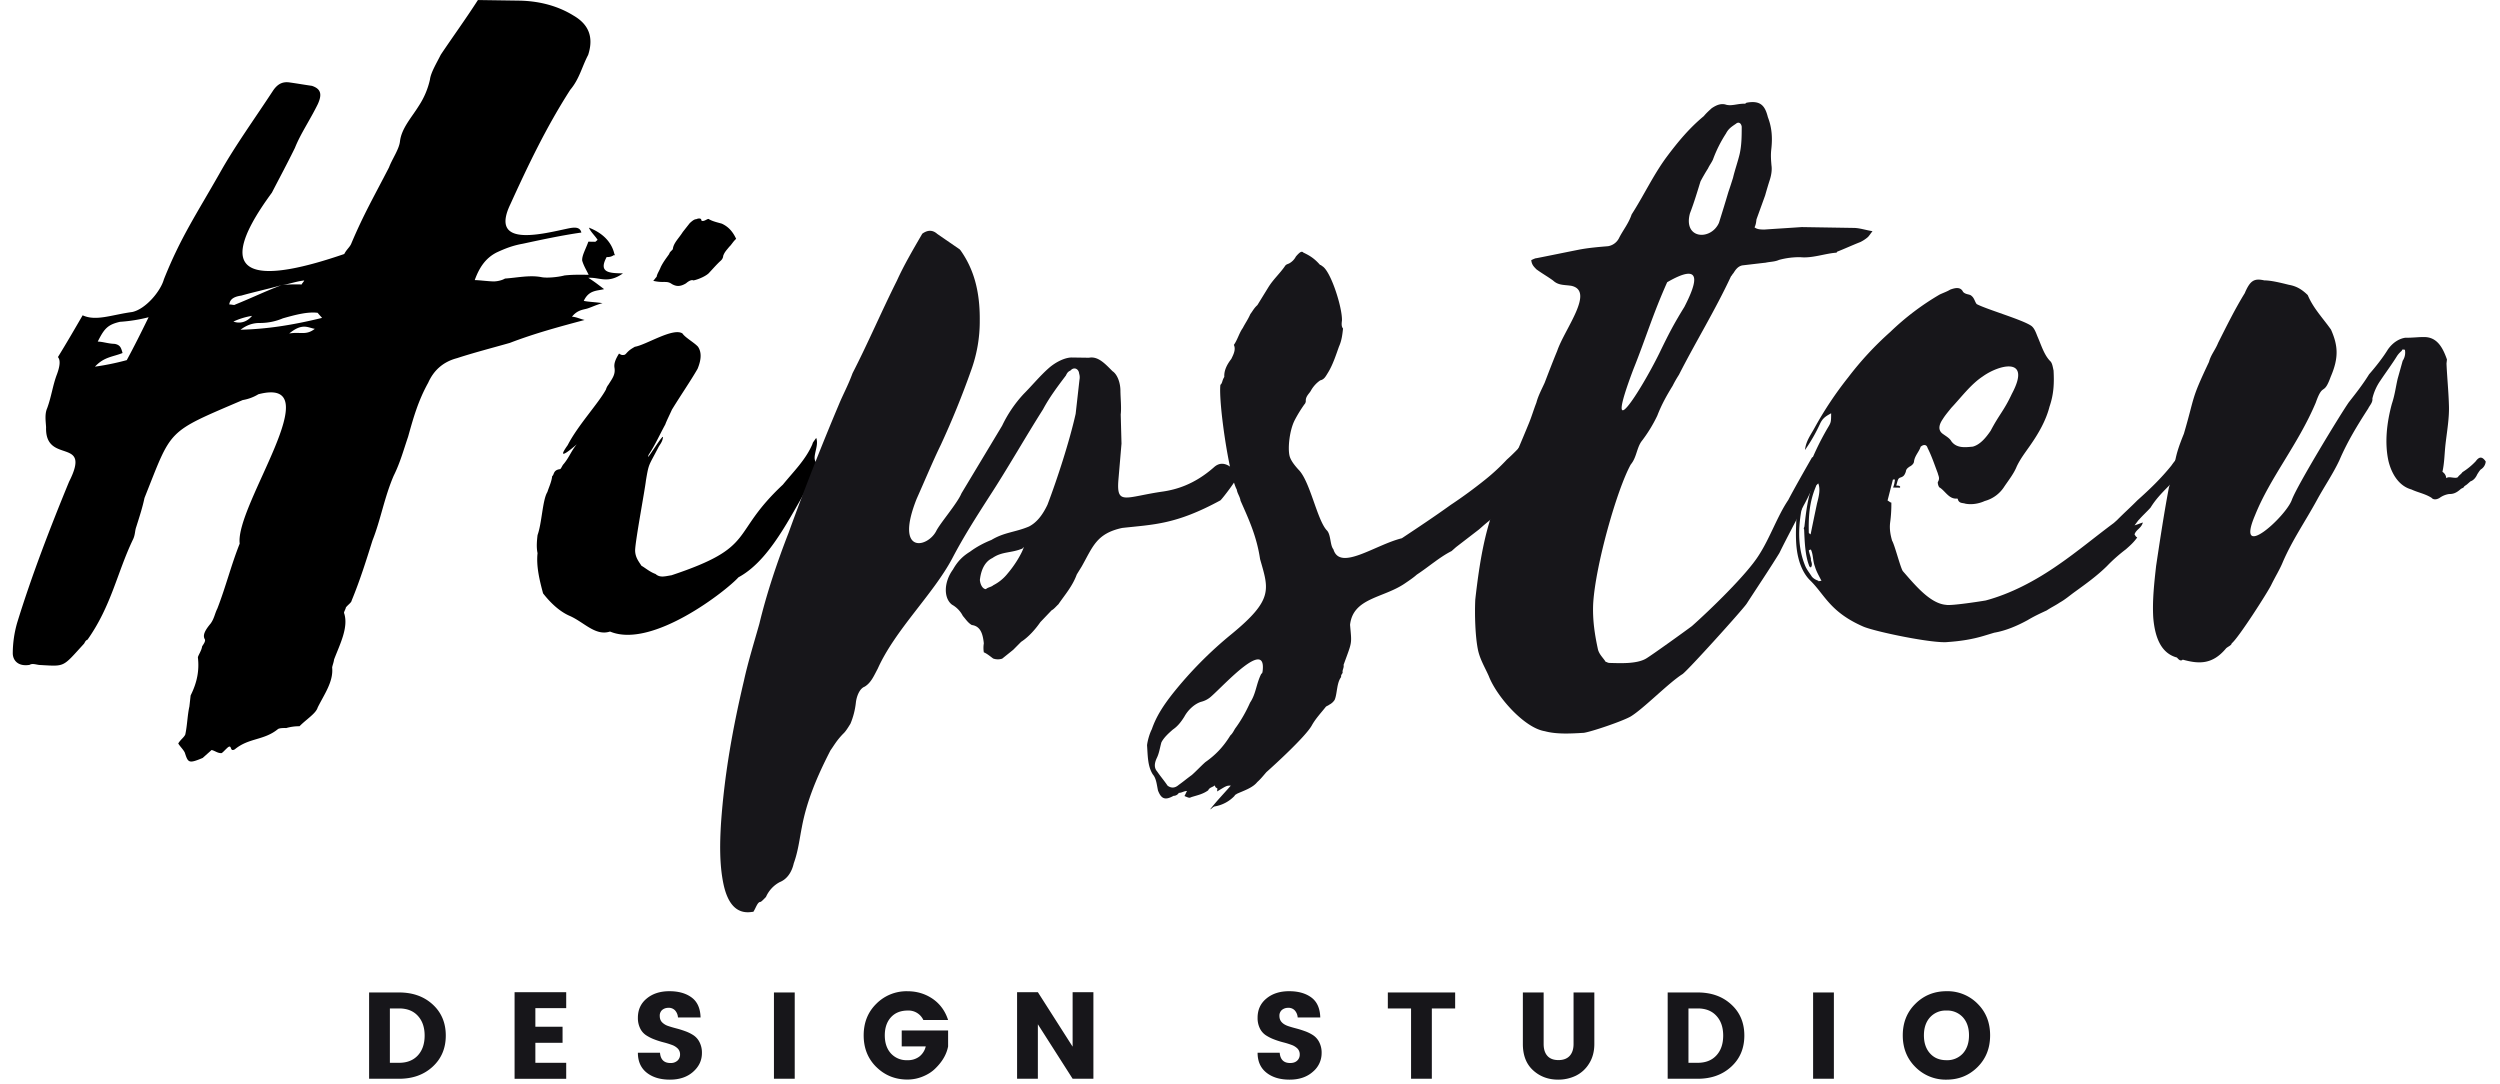<svg xmlns="http://www.w3.org/2000/svg" width="83" height="36" fill="none"><path fill="currentColor" d="M10.452 10.917c-.229-.036-.41-.206-.85.155.374-.063.558.074.85-.155Zm.093-.532c-.329-.039-.706.057-1.152.183a1.929 1.929 0 0 1-.75.155c-.233-.004-.44.06-.658.224.835-.02 1.68-.141 2.708-.393-.06-.067-.09-.1-.148-.169Zm-2.175.101a2.34 2.34 0 0 0-.621.19c.191.07.429.04.62-.19Zm-.359-.672c-.203.029-.376.094-.399.294.1 0 .163.035.2.002.558-.224 1.016-.45 1.537-.643.236-.03.436-.026.668-.023.004-.032.078-.1.082-.132-.27.029-.514.125-.75.155-.447.127-.89.22-1.338.347Zm-4.026.87c-.41.094-.525.226-.74.657.167.002.359.072.559.075.195.036.217.137.265.304-.313.128-.613.124-.916.453a8.502 8.502 0 0 0 1.056-.217c.251-.464.466-.894.725-1.424a5.117 5.117 0 0 1-.95.152ZM6.146 25.02c-.022-.1-.173-.237-.228-.337.08-.133.188-.197.233-.296.066-.3.07-.634.137-.932l.041-.366c.215-.43.292-.828.241-1.263.007-.066.125-.231.14-.365.04-.066.119-.164.093-.232-.085-.134 0-.3.192-.53.119-.165.137-.33.222-.497.282-.728.463-1.458.741-2.154-.158-1.27 3.055-5.588.62-4.959a1.462 1.462 0 0 1-.52.193c-2.554 1.094-2.336.931-3.261 3.25-.07.332-.17.632-.274.963-.049.133-.03.265-.115.43-.521 1.093-.711 2.19-1.502 3.312-.07.031-.074.066-.115.132-.72.787-.617.756-1.444.71-.133-.002-.259-.07-.366-.005-.373.061-.55-.142-.557-.376a3.72 3.72 0 0 1 .148-1.03c.47-1.527 1.08-3.118 1.721-4.675.77-1.52-.805-.544-.763-1.81-.012-.202-.051-.435.037-.633.145-.399.185-.764.326-1.13.097-.265.119-.464.03-.565.285-.463.533-.891.821-1.387.444.206.968-.019 1.643-.109.444-.093.943-.685 1.054-1.085.555-1.391 1.073-2.15 1.861-3.538.5-.892 1.168-1.816 1.771-2.739.16-.23.333-.295.562-.257.262.037.457.072.72.11.321.105.332.304.198.603-.258.528-.577.99-.761 1.455-.259.529-.51.993-.765 1.488-2.278 3.098-.195 2.93 2.402 2.037.085-.165.193-.231.24-.362.408-.962.736-1.524 1.247-2.515.097-.266.333-.596.363-.86.049-.435.388-.796.632-1.192a2.62 2.62 0 0 0 .363-.86c.026-.234.23-.564.36-.828.398-.594.83-1.188 1.233-1.815l1.363.02c.699.011 1.312.187 1.81.496.469.272.69.676.487 1.306-.21.398-.289.796-.595 1.159-.806 1.254-1.417 2.545-1.99 3.803-.696 1.455 1.055.982 1.941.796.17-.032.374-.061.418.14-.643.09-1.36.245-1.94.37-.34.061-.583.157-.865.287-.387.193-.59.524-.735.921.166.003.428.04.628.044.1.001.27-.03.377-.095.403-.027.813-.121 1.204-.048.163.036.532.008.772-.055.27-.029.503-.025.802-.021-.082-.167-.166-.302-.215-.47-.014-.167.109-.364.205-.631.066.002.166.004.232.004.038-.031.038-.031.074-.064-.085-.136-.236-.271-.288-.405.447.173.78.478.86.945l.007-.065a.357.357 0 0 1-.277.095c-.291.53.107.535.54.543-.507.359-.78.121-1.15.148.218.136.34.238.524.375-.24.063-.502.025-.675.39.162.035.361.038.623.075-.239.063-.416.162-.553.192-.137.032-.307.062-.462.26.133.002.258.07.42.107-.823.22-1.647.441-2.482.761-.551.158-1.168.316-1.755.507-.48.127-.78.421-.957.818-.333.595-.5 1.193-.666 1.79-.148.432-.263.862-.478 1.293-.314.729-.43 1.46-.706 2.155-.208.664-.416 1.328-.69 1.99-.007.068-.114.133-.192.23-.008.067-.085.166-.055.2.147.469-.148 1.031-.337 1.528-.012.101-.056.2-.064.267.048.467-.266.895-.48 1.326-.056.199-.378.393-.603.623a1.56 1.56 0 0 0-.44.06c-.1-.001-.199-.003-.27.03-.476.391-.964.285-1.44.678-.178.097-.081-.17-.225-.07-.111.098-.19.197-.222.196-.133-.003-.192-.07-.321-.106l-.296.264c-.455.193-.484.159-.584-.143M24.21 8.194c-.077.099-.15.164-.199.297-.004.034-.01.1-.085.166-.11.098-.225.23-.377.393-.078.1-.358.229-.528.26-.063-.035-.17.03-.245.096-.213.13-.343.094-.468.026-.093-.068-.16-.07-.259-.071a1.345 1.345 0 0 1-.362-.038c.037-.033.078-.1.114-.132.012-.1.09-.2.138-.33.085-.167.162-.265.28-.431.008-.066.115-.131.12-.164.021-.2.206-.363.328-.562l.233-.296c.073-.066.148-.131.214-.13.07-.033.137-.031.166.001-.007.068.06.07.13.036.07-.032.108-.065.137-.032.125.07.288.105.417.142.222.102.369.27.476.505-.11.099-.155.199-.23.264Zm-3.463 3.581.037-.032c.115-.133.185-.164.292-.23.373-.06 1.271-.647 1.582-.442.084.134.398.306.516.441.114.169.122.402-.015.734-.248.428-.526.825-.85 1.352-.09.2-.175.365-.223.497-.166.298-.344.695-.544.992-.177.398.563-.857.46-.526-.012.098-.09.198-.13.265-.34.661-.326.528-.427 1.125-.037.334-.359 2.03-.359 2.33.007.233.125.367.21.502.126.07.277.205.469.274.151.136.325.072.528.042 2.87-.956 1.914-1.339 3.7-3.01.347-.429.758-.822.983-1.353.004-.033.004-.033.122-.197.129.335-.289.795.166.902-.84 1.254-1.543 3.077-2.748 3.726-.38.427-2.864 2.388-4.263 1.8-.484.16-.864-.313-1.34-.52-.318-.138-.62-.409-.883-.747-.117-.434-.231-.904-.183-1.336-.045-.2-.019-.434 0-.6.145-.398.163-1.165.326-1.428.052-.166.137-.332.16-.531.07-.033.022-.2.258-.229.033 0 .081-.134.119-.166.192-.23.248-.43.44-.66 0 0-.776.689-.303.029.34-.662 1.02-1.384 1.271-1.848a.452.452 0 0 1 .085-.164c.122-.199.237-.33.197-.564-.019-.134.03-.267.151-.464.063.034.092.067.196.036"></path><path fill="#17161A" d="M32.947 18.528c-.211.098-.37.329-.415.728.015.166.1.302.2.303.074-.066.173-.065.247-.13a1.44 1.44 0 0 0 .477-.392c.422-.494.614-1.024.492-.827-.385.161-.676.091-1.001.318Zm4.182-2.57c-.06.833.24.538 1.493.359.406-.062 1.023-.22 1.688-.81.332-.294.657.078.805.246-.015.133-.522.792-.596.858-1.489.81-2.22.8-3.265.917-.853.187-.968.618-1.342 1.28l-.163.264c-.144.397-.41.694-.61.99-.074.066-.152.166-.222.197l-.376.394c-.16.231-.389.495-.64.656l-.262.264-.366.294a.461.461 0 0 1-.3-.004c-.092-.068-.214-.17-.31-.205a.922.922 0 0 1 0-.3c-.032-.3-.103-.569-.398-.607-.126-.068-.21-.203-.299-.303a.889.889 0 0 0-.358-.372c-.277-.206-.284-.738.03-1.167.167-.298.352-.46.566-.592.219-.163.465-.293.71-.39.428-.259.794-.254 1.249-.447.247-.128.44-.36.613-.722.329-.864.736-2.123.936-3.02l.127-1.133a.399.399 0 0 0-.011-.199c-.015-.167-.174-.236-.288-.104-.07.031-.107.065-.151.163-.274.363-.547.725-.759 1.123-.607.957-1.186 1.982-1.79 2.906-.443.692-.846 1.32-1.227 2.048-.632 1.19-1.897 2.371-2.474 3.662-.125.232-.218.463-.432.593-.174.065-.27.33-.292.53a2.518 2.518 0 0 1-.178.696c-.081.133-.163.265-.237.331-.225.23-.31.394-.429.56-.425.826-.784 1.655-.95 2.551-.079.4-.123.799-.268 1.197-.067.299-.226.53-.47.626a1.024 1.024 0 0 0-.454.493c-.036.033-.152.164-.185.163-.1 0-.159.231-.236.33h-.034c-.544.092-.83-.313-.96-.949-.129-.635-.117-1.334-.076-2 .112-1.599.383-3.127.76-4.723.138-.631.345-1.295.512-1.89.249-1.032.596-2.06.97-3.02a88.53 88.53 0 0 1 1.676-4.274c.138-.333.304-.63.449-1.028.51-.992.961-2.051 1.475-3.077.223-.496.551-1.057.84-1.554.18-.13.347-.129.498.008l.742.51.03.034c.431.608.65 1.345.638 2.344a4.75 4.75 0 0 1-.283 1.63 28.512 28.512 0 0 1-1.01 2.484c-.259.529-.533 1.191-.8 1.787-.74 1.857.35 1.64.646 1.078.13-.265.703-.922.84-1.255l1.35-2.246a4.2 4.2 0 0 1 .717-1.056c.263-.263.533-.592.829-.854.221-.196.538-.358.771-.354l.565.008c.307-.06.543.208.783.447.155.101.258.37.262.636.003.266.037.566.01.8l.026.967-.105 1.232"></path><path fill="#17161A" d="M39.874 23.301c-.207.065-.428.26-.554.493-.123.198-.237.33-.381.427-.148.13-.295.262-.381.427-.055.199-.074.366-.158.53-.09.2-.071.333.017.435.115.168.233.303.347.472.093.068.222.104.37-.027.143-.1.254-.197.435-.328.147-.13.3-.295.448-.427.325-.228.587-.49.831-.887.074-.064.118-.164.16-.23.195-.264.362-.561.495-.86.2-.296.203-.63.374-.96.033 0 .04-.067.044-.1.119-1.065-1.249.447-1.693.841a.777.777 0 0 1-.354.194Zm.988 2.782c-.134-.002-.134-.002-.454.194l.01-.1c-.063-.035-.063-.035-.088-.102-.075.066-.174.063-.218.164-.181.13-.352.16-.558.225-.07.032-.07.032-.23-.036.041-.068.045-.101.086-.167-.1-.002-.174.063-.272.062a.208.208 0 0 1-.178.099c-.285.162-.41.093-.514-.175-.044-.201-.055-.401-.173-.537-.17-.269-.166-.602-.191-.97.015-.132.074-.365.159-.53.148-.432.388-.794.699-1.19a13.022 13.022 0 0 1 1.95-1.97c1.394-1.146 1.232-1.481.945-2.486-.114-.768-.383-1.339-.65-1.943-.017-.134-.106-.235-.124-.368-.25-.438-.61-2.877-.544-3.476.074-.064.048-.132.13-.264-.012-.2.078-.4.233-.597.044-.099.166-.297.084-.465.119-.165.178-.398.297-.562.084-.165.162-.263.251-.462.077-.1.123-.199.233-.297l.366-.595c.164-.264.385-.46.543-.691.041-.066.075-.066.145-.098a.543.543 0 0 0 .225-.23c.115-.131.189-.198.248-.13.222.103.377.206.553.408 0 0 .034.001.063.036.285.138.68 1.376.665 1.809-.012.101-.023.2.036.268-.022.2-.044.398-.134.597-.096.266-.2.597-.362.862-.082.131-.126.231-.262.262a1.02 1.02 0 0 0-.303.33c-.045.098-.19.196-.175.363 0 0-.007.067-.044.1a4.41 4.41 0 0 0-.325.529c-.17.33-.237.929-.168 1.196.048.168.196.336.285.437.39.374.615 1.644.94 2.015.151.136.11.501.228.639.218.735 1.381-.146 2.272-.367.54-.359 1.079-.716 1.623-1.108.395-.261.794-.555 1.16-.85a6.74 6.74 0 0 0 .706-.656c.185-.163.374-.36.562-.558.052.135.074.235.096.335.044.201.055.401-.1.599-.045.098-.118.165-.13.265-.093.232-.214.43-.37.627-.188.198-.318.462-.506.659-.181.13-.329.263-.477.393l-.765.589-.148.131c-.387.193-.758.522-1.153.781-.111.1-.256.197-.4.295-.72.49-1.717.474-1.817 1.372.059.668.074.533-.215 1.33.022.1-.052.166-.03.266-.078.1-.048.134-.048.134-.156.197-.13.562-.219.762a.455.455 0 0 1-.184.163c-.037.033-.07.033-.108.066-.155.198-.343.394-.47.626-.207.364-1.208 1.282-1.504 1.544-.114.132-.192.231-.303.329-.155.197-.466.292-.676.39-.038.032-.07.032-.074.065a1.18 1.18 0 0 1-.672.356c-.07.032-.075.066-.145.098.233-.296.459-.526.688-.79"></path><path fill="#17161A" d="M57.384 6.369c.047-.133.1-.3.152-.464.063-.267.159-.532.222-.798.066-.299.066-.598.067-.898-.018-.134-.114-.169-.188-.103-.144.098-.251.163-.336.329a4.3 4.3 0 0 0-.43.86c-.043.099-.12.197-.165.297a6.106 6.106 0 0 0-.249.43c-.103.331-.21.696-.351 1.062-.23.862.698.91.964.313.103-.332.207-.663.314-1.028Zm-1.458 3.811c.425-.827.6-1.49-.576-.81-.488 1.094-.707 1.856-1.12 2.884-1.04 2.75.254.705.857-.52.304-.628.473-.96.84-1.554Zm4.603 5.004c-.023.2-.123.199-.108.365.018.134-.455 1.093-.536 1.225-.26.53-.552 1.059-.81 1.588-.367.594-.725 1.123-1.088 1.684-.16.23-1.944 2.204-2.126 2.333-.464.293-1.292 1.147-1.722 1.408-.284.163-1.322.512-1.559.543-.435.026-.904.052-1.292-.054-.687-.11-1.603-1.158-1.86-1.829-.133-.3-.303-.57-.366-.904-.084-.436-.106-1.135-.083-1.636.313-2.794.689-3.188 1.788-5.873.093-.23.149-.43.24-.663.06-.232.185-.463.275-.662.14-.365.28-.73.417-1.06.248-.73 1.254-1.982.474-2.159-.229-.038-.432-.007-.612-.177-.185-.135-.373-.238-.557-.375-.06-.068-.151-.136-.166-.302.07-.032.14-.066.173-.064.477-.093.92-.186 1.396-.28.307-.061.643-.09.98-.118a.498.498 0 0 0 .36-.261c.131-.264.324-.494.423-.793.403-.627.71-1.29 1.143-1.883.392-.527.776-.988 1.254-1.382.077-.097.188-.195.261-.262.145-.097.285-.162.448-.126.191.07.402-.027.635-.024.032 0 .032 0 .07-.032.476-.091.62.109.712.477.13.336.159.67.114 1.068-.023.201-.008.368.006.535.02.133.001.3-.051.466a14.77 14.77 0 0 0-.159.53l-.288.796c-.012.101-.019.167-.064.266.092.068.193.07.325.072.403-.028.839-.054 1.241-.082l1.73.028c.2.003.39.072.62.108-.078.099-.118.164-.156.198-.074.066-.18.131-.25.164-.245.095-.525.224-.77.32-.004.033-.037.033-.037.033-.37.028-.786.189-1.181.149a2.56 2.56 0 0 0-.71.09c-.14.064-.306.06-.443.092-.27.03-.507.059-.776.09-.137.03-.215.127-.296.261-.037.032-.04.066-.078.099-.524 1.125-1.175 2.181-1.73 3.273a3.777 3.777 0 0 0-.208.364c-.203.33-.369.627-.51.992a4.711 4.711 0 0 1-.528.858c-.16.232-.16.532-.352.762-.459.826-1.173 3.349-1.248 4.614-.026.533.05 1.034.16 1.536.049.168.17.269.255.404.034 0 .064.034.13.036.3.004.894.046 1.216-.149.214-.13 1.3-.912 1.518-1.076.555-.492 1.822-1.706 2.229-2.366.362-.561.61-1.291.969-1.82.17-.33.584-1.058.792-1.42.163.035.41-.094.366.005"></path><path fill="#17161A" d="M64.775 13.55c-.077.099-.193.23-.273.362-.16.23-.145.397.01.5.092.068.218.136.273.238.174.234.444.205.713.178.24-.064.432-.293.591-.526.296-.562.44-.66.703-1.223.673-1.257-.424-.972-.967-.58-.395.26-.71.69-1.05 1.05Zm-2.219 3.466-.007.066.007-.066Zm-2.266-.869c-.226.53-.249 1.03-.238 1.53-.004.034.03.034.06.067.073-.365.143-.698.213-1.029.06-.234.12-.466.042-.666-.037.033-.074.066-.077.098Zm-.238 2.13c.022.1.047.168.07.267-.013.1.08.17-.001.3-.03-.033-.062-.033-.059-.066-.13-.336-.147-.77-.165-1.204-.03-.033.008-.066.01-.099.056-.499.109-.965.297-1.462.044-.1.09-.2.1-.299l.026-.233c-.122.199-.203.33-.251.463-.052.166-.1.299-.152.465-.23.862-.286 1.662.001 2.366.053.134.141.236.226.37.06.068.122.102.218.137-.004.033.033 0 .1.002-.082-.168-.167-.303-.215-.47-.077-.202-.054-.401-.135-.568-.034-.002-.07.03-.07.03Zm3.492-2.946c-.008.066-.082.132-.152.164-.037.032-.108.065-.118.164-.048.133-.085.166-.19.198-.07.032-.073.065-.128.265.067 0 .1 0 .129.035l-.004.033c-.066-.001-.133-.001-.232-.004.044-.098.055-.199.063-.266h-.067l-.178.697c.063.034.092.069.126.069a4.52 4.52 0 0 1-.041.666c-.027.232.018.434.066.6.085.136.269.872.354 1.007.413.472.91 1.08 1.44 1.122.162.036 1.145-.116 1.315-.146.823-.222 1.636-.643 2.43-1.198.614-.423 1.202-.914 1.819-1.372l.11-.098c.227-.23.449-.427.674-.656.407-.362.78-.721 1.127-1.15.118-.166.236-.329.444-.394-.101.3-.197.565-.36.829a.824.824 0 0 1-.195.264c-.226.23-.414.427-.577.692-.115.13-.263.262-.376.393-.038.033-.08.1-.156.197.104-.03.173-.064.276-.095-.055.198-.224.23-.277.396.03.033.026.067.09.101-.119.165-.23.263-.378.394-.218.164-.44.361-.628.557-.336.33-.7.59-1.061.851-.181.131-.329.261-.506.359-.144.097-.285.162-.43.26-.21.097-.42.194-.635.323-.355.195-.739.355-1.111.418l-.311.094c-.413.128-.82.187-1.223.215-.472.06-2.393-.337-2.807-.51-1.11-.484-1.28-1.054-1.76-1.527-.181-.17-.317-.438-.387-.706-.119-.434-.1-.902-.077-1.4.116-1.033.493-2.027 1.03-2.952.12-.198.12-.198.122-.499-.178.098-.286.162-.374.36a5.627 5.627 0 0 1-.495.86c.033-.299.188-.497.314-.727a11.95 11.95 0 0 1 1.12-1.684 10.63 10.63 0 0 1 1.401-1.512 8.62 8.62 0 0 1 1.638-1.24c.14-.065.243-.098.35-.163.174-.064.345-.095.425.074.09.1.225.07.284.137.092.07.11.202.17.27.315.171 1.54.524 1.817.726.092.07.143.203.195.337.133.303.229.639.439.841.06.067.077.2.1.3.021.401.014.769-.134 1.2-.118.463-.367.894-.644 1.29-.159.23-.315.427-.443.692-.093.232-.248.43-.407.661a1.11 1.11 0 0 1-.655.49c-.21.097-.446.127-.642.09-.096-.034-.2-.002-.251-.136.003-.034-.03-.035-.03-.035-.27.03-.402-.273-.59-.375a.323.323 0 0 1-.048-.169c.081-.132.022-.198 0-.298-.103-.269-.202-.572-.339-.839-.023-.1-.118-.136-.23-.038-.05.166-.2.299-.221.498"></path><path fill="#17161A" d="M76.091 16.59c.188-.498 1.615-2.843 1.892-3.238.234-.297.467-.594.67-.924.23-.263.462-.559.625-.825.159-.229.373-.36.576-.39.233.004.436-.026.636-.023.4.005.598.308.749.745l-.015.133c.018.433.066.901.08 1.369.019.432-.067.897-.115 1.33-.033.299-.033.6-.1.897.154.104.107.236.144.203.074-.064.295.038.369-.027.041-.066.11-.098.151-.164a2.25 2.25 0 0 0 .44-.36c.119-.165.219-.164.333.006a.338.338 0 0 1-.163.263c-.037.033-.078.099-.119.164-.043.1-.121.2-.225.232l-.11.097c-.038.033-.108.065-.111.098-.037.033-.07.032-.108.066-.148.13-.25.162-.384.16a.715.715 0 0 0-.314.13c-.107.063-.208.062-.266-.006-.217-.136-.447-.172-.669-.277-.386-.105-.646-.476-.76-.944-.132-.603-.058-1.268.113-1.898.1-.299.13-.565.192-.831l.167-.598a.49.49 0 0 0 .074-.366c-.032 0-.096-.033-.103.033a.839.839 0 0 0-.152.164c-.163.265-.359.528-.558.825a1.746 1.746 0 0 0-.267.596c.018.133-.093.232-.137.33-.362.562-.688 1.091-.958 1.72-.218.463-.494.86-.746 1.322-.378.694-.813 1.321-1.129 2.049-.092.232-.255.497-.384.76-.089.2-1.099 1.784-1.317 1.948-.007.066-.11.099-.184.163-.463.56-.925.519-1.441.378-.074.065-.133-.003-.193-.07-.517-.14-.726-.644-.785-1.311-.036-.568.031-1.166.094-1.732.13-.865.26-1.73.423-2.594.274-.963.134-.898.499-1.793.379-1.293.223-1.096.834-2.386.06-.233.21-.397.302-.63.3-.595.56-1.123.885-1.652.181-.43.321-.496.646-.424.233.003.524.074.817.147.196.036.387.105.628.342.184.436.483.74.771 1.144.239.538.262.939-.009 1.568-.24.662-.25.162-.496.859-.587 1.391-1.509 2.476-2.015 3.736-.678 1.59 1.027.048 1.223-.514M12.944 35.285h.306c.264 0 .47-.082.622-.245.15-.163.226-.383.226-.659 0-.274-.076-.493-.226-.656-.151-.164-.358-.245-.622-.245h-.306v1.805Zm.306-2.335c.452 0 .823.131 1.114.397.29.265.436.61.436 1.033 0 .423-.146.768-.437 1.035-.29.267-.66.4-1.113.4h-.996V32.95h.996m5.548-.009v.53h-1.024v.617h.903v.532h-.903v.665h1.024v.53h-1.714V32.94h1.714Zm3.4.519a.32.32 0 0 0-.212.069.248.248 0 0 0-.082.2c0 .087.025.156.076.21a.505.505 0 0 0 .2.123c.082.028.173.055.274.081.101.026.201.058.3.094.1.036.191.082.273.136a.597.597 0 0 1 .2.233.761.761 0 0 1 .077.356c0 .242-.098.45-.293.622-.195.173-.452.26-.77.26-.32 0-.576-.077-.771-.232-.195-.156-.292-.376-.292-.662h.734c.018.228.134.342.347.342a.326.326 0 0 0 .233-.079.267.267 0 0 0 .086-.202.272.272 0 0 0-.077-.2.528.528 0 0 0-.2-.122 2.625 2.625 0 0 0-.274-.084 2.727 2.727 0 0 1-.301-.096c-.1-.037-.19-.084-.272-.137a.565.565 0 0 1-.2-.229.765.765 0 0 1-.076-.353c0-.267.098-.48.294-.64.196-.162.447-.242.752-.242s.552.07.74.21c.189.14.287.362.295.663h-.75a.39.39 0 0 0-.099-.238.285.285 0 0 0-.212-.084m3.497 2.356V32.95h.69v2.864h-.69Zm3.4-.389c-.281-.277-.421-.627-.421-1.052 0-.424.14-.774.421-1.05a1.41 1.41 0 0 1 1.03-.415c.316 0 .595.085.84.252.245.17.415.403.512.703h-.822a.542.542 0 0 0-.517-.314c-.237 0-.423.075-.559.224-.136.15-.204.35-.204.6s.068.45.204.601a.7.7 0 0 0 .547.223.62.62 0 0 0 .401-.124.6.6 0 0 0 .208-.333h-.798v-.53h1.54v.53c-.05.262-.192.506-.423.731-.11.11-.247.198-.41.265a1.333 1.333 0 0 1-.518.104c-.406 0-.75-.14-1.03-.415m6.514-2.485h.691v2.873h-.69l-1.154-1.808v1.809h-.69V32.94h.69l1.154 1.809V32.94Zm7.162.519a.32.32 0 0 0-.211.069.247.247 0 0 0-.084.2c0 .087.027.156.078.21.05.054.118.093.199.123.082.028.174.055.275.081.1.026.2.058.3.094.1.036.19.082.272.136a.604.604 0 0 1 .2.233.761.761 0 0 1 .077.356.8.8 0 0 1-.293.622c-.195.173-.452.26-.77.26-.32 0-.576-.077-.77-.232-.196-.156-.293-.376-.293-.662h.734c.019.228.134.342.347.342.1 0 .177-.026.233-.079a.265.265 0 0 0 .085-.202.273.273 0 0 0-.076-.2.535.535 0 0 0-.2-.122 2.645 2.645 0 0 0-.274-.084 2.685 2.685 0 0 1-.3-.096c-.1-.037-.19-.084-.273-.137a.578.578 0 0 1-.2-.229.766.766 0 0 1-.076-.353c0-.267.098-.48.294-.64.196-.162.447-.242.753-.242.305 0 .552.07.74.21.188.14.286.362.294.663h-.75a.386.386 0 0 0-.099-.238.284.284 0 0 0-.212-.084m3.304.021v-.53h2.235v.53h-.774v2.335h-.69V33.48h-.77Zm4.483 1.18v-1.71h.69v1.71c0 .171.041.303.125.396.083.093.206.139.367.139.162 0 .285-.047.371-.139.086-.093.13-.225.13-.396v-1.71h.69v1.71c0 .253-.06.472-.177.655a1.064 1.064 0 0 1-.444.402 1.338 1.338 0 0 1-.582.127c-.328 0-.605-.104-.83-.31-.227-.207-.34-.498-.34-.874m5.498.625h.306c.264 0 .471-.082.621-.245.151-.163.226-.383.226-.659 0-.274-.075-.493-.226-.656-.15-.164-.357-.245-.62-.245h-.307v1.805Zm.306-2.335c.452 0 .824.131 1.113.397.292.265.436.61.436 1.033 0 .423-.144.768-.436 1.035-.29.267-.661.4-1.113.4h-.996V32.95h.996m3.832 2.865V32.95h.69v2.864h-.69Zm4.972-.84c.136-.15.204-.352.204-.602s-.068-.45-.204-.6a.701.701 0 0 0-.545-.223.698.698 0 0 0-.544.224c-.136.15-.204.35-.204.6s.068.45.204.6c.135.15.316.224.544.224a.7.7 0 0 0 .545-.223Zm-1.573.453c-.281-.278-.422-.63-.422-1.054 0-.424.14-.775.422-1.051.28-.277.625-.415 1.032-.415a1.4 1.4 0 0 1 1.029.415c.279.276.417.627.417 1.05 0 .426-.139.777-.419 1.055-.28.278-.623.416-1.028.416a1.41 1.41 0 0 1-1.031-.416Z"></path></svg>
